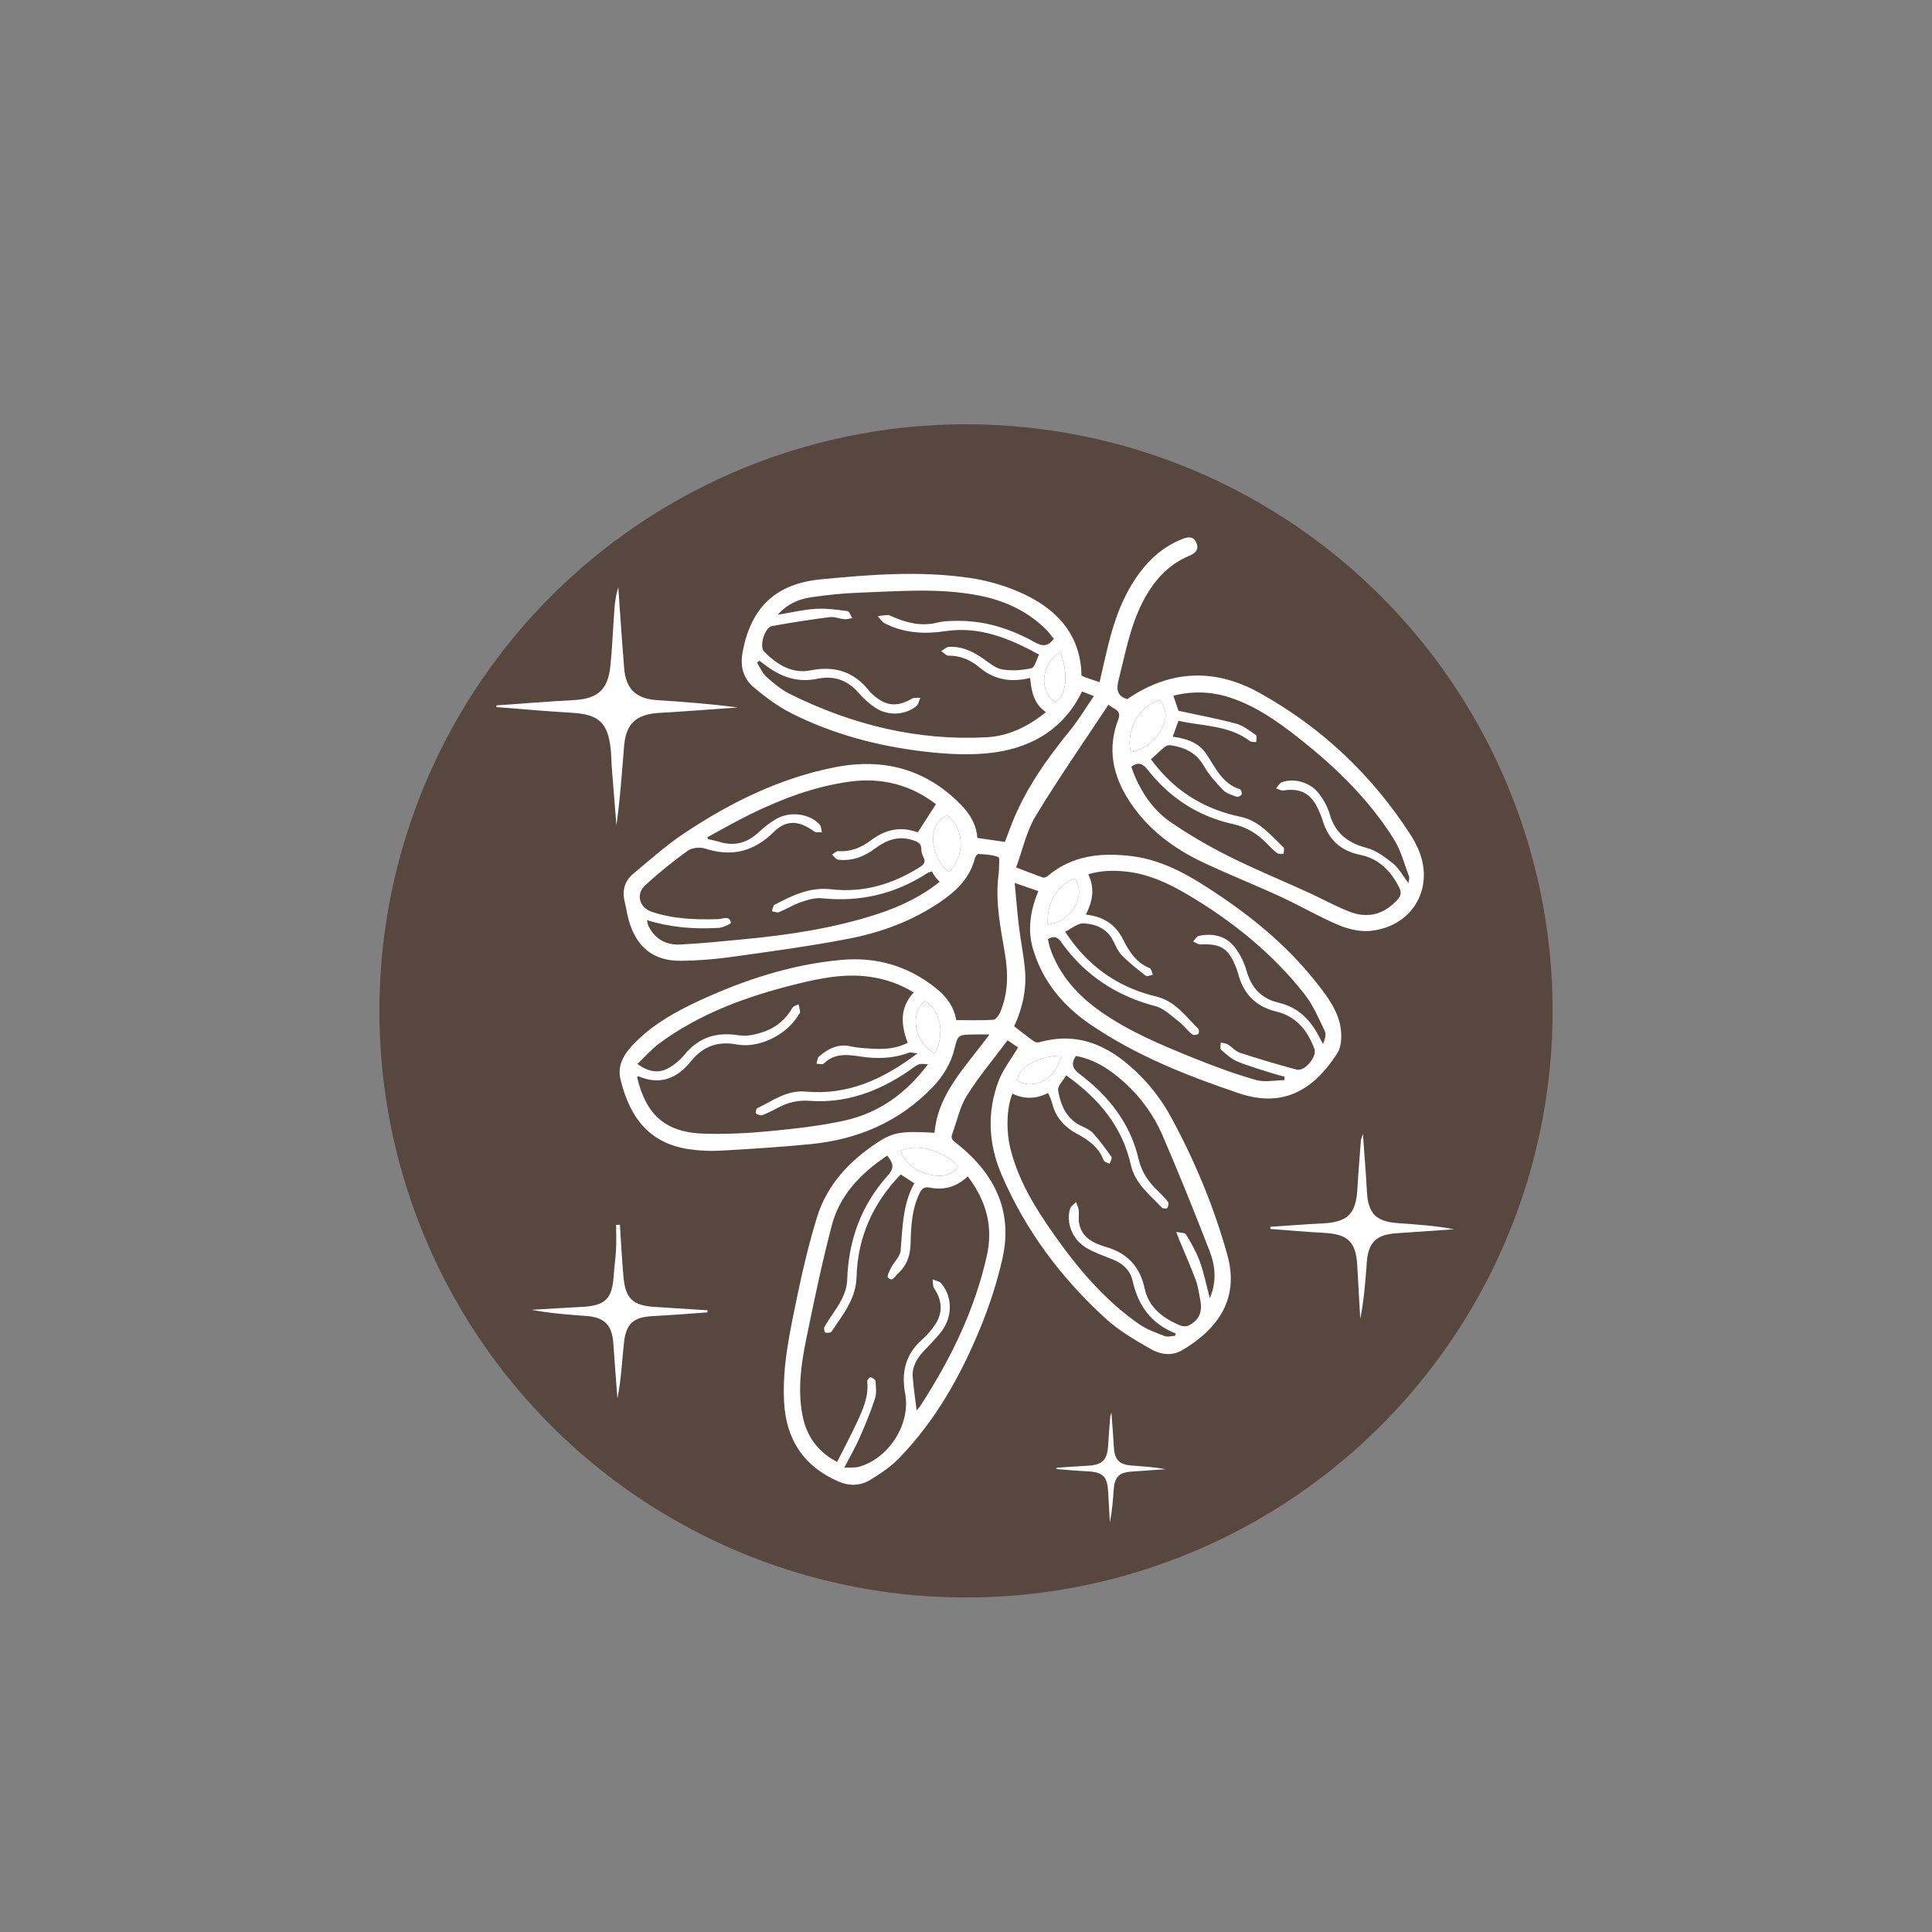<svg viewBox="0 0 500 500" version="1.1" xmlns="http://www.w3.org/2000/svg" id="Layer_1">
  
  <rect x="0" y="0" width="500" height="500" fill="#808080" stroke="none"/>
  
  <defs>
    <style>
      .st0 {
        fill: #fff;
      }

      .st1 {
        fill: #57473e;
      }
    </style>
  </defs>
  <circle r="151.81" cy="261.62" cx="250" class="st1"></circle>
  <path d="M128.55,182.55c6.66-.47,13.31-1.01,19.97-1.37,6.08-.33,8.79-2.6,9.43-8.72.52-4.92.69-9.88,1.06-14.82.14-1.9.41-3.8,1-5.64.5,7,.96,14.01,1.53,21.01.43,5.3,3.14,7.83,8.37,8.17,7,.46,14,.99,21.01,1.91-6.75.47-13.49,1.03-20.25,1.4-5.93.33-8.67,2.71-9.15,8.54-.57,6.84-1.01,13.69-2,20.58-.41-5.13-.82-10.25-1.22-15.38-.11-1.49-.09-3-.26-4.48-.76-6.79-3.15-8.88-10.01-9.28-6.54-.38-13.07-.98-19.61-1.48.04-.15.08-.3.12-.45Z" class="st0"></path>
  <path d="M183.09,339.65c-4.72.33-9.44.71-14.17.96-4.89.26-6.87,1.84-7.42,6.76-.54,4.82-.72,9.68-1.71,14.52-.35-4.7-.75-9.4-1.05-14.1-.3-4.8-2.22-6.86-6.94-7.21-4.72-.35-9.45-.69-14.22-1.6,4.31-.25,8.62-.54,12.93-.75,6.13-.31,7.92-2.04,8.31-8.05.15-2.3.5-4.58.61-6.88.11-2.1.02-4.2.02-6.3l.98-.04c.31,4.55.52,9.1.94,13.64.52,5.51,2.44,7.26,8,7.62,4.58.3,9.16.59,13.74.88-.01.19-.02.37-.04.56Z" class="st0"></path>
  <path d="M328.75,317.5c4.5-.3,8.99-.66,13.5-.88,6.6-.34,8.7-2.46,9.06-9.15.22-4.1.58-8.2.89-12.3.03-.39.22-.76.52-1.72.38,5.39.79,10.18,1.04,14.98.29,5.45,2.26,7.66,7.74,8.09,4.92.39,9.86.64,14.79,1.61-4.99.35-9.97.68-14.95,1.04-5.28.38-7.26,2.4-7.63,7.69-.34,4.8-.71,9.61-1.68,14.46-.26-4.58-.53-9.15-.77-13.73-.33-6.21-2.41-8.2-8.65-8.53-4.62-.24-9.23-.66-13.84-1,0-.19,0-.37-.01-.56Z" class="st0"></path>
  <path d="M273.41,379.86c2.67-.18,5.34-.39,8.01-.53,3.92-.2,5.17-1.46,5.38-5.43.13-2.44.34-4.87.53-7.3.02-.23.13-.45.31-1.02.23,3.2.47,6.05.62,8.9.17,3.24,1.34,4.55,4.6,4.8,2.92.23,5.85.38,8.78.95-2.96.21-5.92.41-8.88.62-3.14.23-4.31,1.43-4.53,4.57-.2,2.85-.42,5.7-1,8.58-.15-2.72-.31-5.44-.46-8.15-.19-3.69-1.43-4.87-5.14-5.06-2.74-.14-5.48-.39-8.22-.6,0-.11,0-.22,0-.33Z" class="st0"></path>
  <g>
    <path d="M241.86,293.1c.91-10.21,8.15-17.1,14.21-25.38-1.89,0-3.16-.03-4.42,0-3.72.11-3.75.14-4.65,3.77-.93,3.79-2.9,6.99-5.57,9.79-8.65,9.07-19.45,13.63-31.74,14.83-7.72.76-15.46,1.24-23.21,1.68-2.7.15-5.45.02-8.13-.37-9.65-1.41-15.21-7.42-17.77-18.11-.96-3.99,1.31-7.04,3.96-9.68,4.74-4.72,10.52-7.93,16.52-10.7,11.68-5.38,23.8-9.34,36.7-10.51,9.06-.82,17.21,1.57,24.35,7.23,2.73,2.16,4.8,4.83,5.36,8.36,3.25,0,6.41.1,9.55-.08.62-.04,1.42-1.03,1.74-1.76,2.19-5.01,2.2-10.23,1.29-15.53-1.12-6.57-2.47-13.12-1.68-19.86.06-.54.15-1.08.15-1.62,0-1.17.26-3.2-.16-3.36-1.6-.61-3.43-.67-5.19-.79-.27-.02-.75.69-.87,1.14-1.28,4.98-4.63,8.29-8.69,11.09-7.27,5.02-15.42,8.05-23.98,9.7-10.03,1.94-20.17,3.3-30.3,4.71-4.36.61-8.8.97-13.2,1-6.95.03-11.28-3.41-13.3-10.12-.49-1.63-.72-3.33-1.13-4.98-.73-2.9-.13-5.49,2.15-7.39,4.4-3.67,8.7-7.52,13.46-10.67,11.9-7.89,24.6-14.14,38.74-16.92,12.52-2.47,23.55.41,32.61,9.67,2.32,2.37,4.03,5.1,4.27,8.61,2.36.34,4.64.68,7.13,1.04.48-1.27,1-2.62,1.51-3.97,3.52-9.35,9.21-17.35,15.46-25.02,2.17-2.67,3.94-5.67,6.06-8.75-1.34-.52-2.17-.85-3.07-1.2-4.59,9.52-12.66,14.35-22.5,15.76-6.05.86-12.4.49-18.51-.23-11.9-1.41-23.46-4.47-34.22-9.9-3.48-1.76-6.71-4.17-9.71-6.69-2.69-2.26-3.58-5.37-2.91-9.04,2.13-11.54,8.43-17.77,20.29-18.92,12.82-1.24,25.72-2.25,38.54-.36,4.83.71,9.73,2.17,14.14,4.26,8.72,4.14,14.58,10.74,14.75,21.03.39.17.66.32.95.42,1.15.4,2.31.79,3.73,1.28.75-3.26,1.44-6.41,2.21-9.54,1.64-6.67,3.94-13.07,8.06-18.66,2.86-3.88,6.41-6.94,10.93-8.78,1.56-.64,3.12-.99,3.89.99.7,1.79-.43,2.66-1.97,3.31-5.66,2.38-9.34,6.76-12.05,12.09-3.2,6.29-4.41,13.18-6.13,19.94-.69,2.69-.31,4.23,2.21,5.03,11.09-7.61,22.65-8.05,34.19-1.65,16.15,8.96,29.25,21.35,39.26,36.93.59.91,1.09,1.88,1.56,2.86,4.87,10.06-.74,20.58-11.93,21.82-2.71.3-5.78-.4-8.34-1.48-5.13-2.16-9.97-5.01-15.03-7.35-6.75-3.11-13.69-5.84-20.4-9.04-7.52-3.59-14.04-8.51-18.7-15.62-4.35-6.63-5.83-13.64-2.92-21.21.94-2.46-1.11-2.59-2.55-3.81-6.38,9.67-12.94,19.05-18.85,28.83-2.39,3.95-3.37,8.75-5.04,13.27,2.66,1.01,4.79,1.86,6.95,2.61.33.11.91-.12,1.21-.38,6.37-5.39,13.86-6.11,21.71-5.16,8.76,1.07,16.02,5.64,23.1,10.42,9.43,6.37,18.04,13.71,25.08,22.74,2.68,3.43,5.33,7.01,5.96,11.43.29,2.09.19,4.75-.88,6.42-6.34,9.86-14.3,14.13-25.46,10.37-13.43-4.53-26.67-9.76-38.5-17.84-7.04-4.81-12.31-11.12-14.78-19.43-1.49-5.01-.75-9.97,1.37-15.05-1.89-.65-3.65-1.26-6.13-2.12.41,4.23.68,7.83,1.12,11.41.44,3.61,1.17,7.2,1.52,10.82.51,5.19-.61,10.16-2.77,14.88,1.78,1.37,3.4,2.67,5.1,3.88.36.26,1.02.35,1.46.23,10.8-3.03,19.12,1.59,26.29,8.9,3.01,3.06,5.65,6.66,7.71,10.43,6.2,11.39,11.18,23.36,14.64,35.87,3.04,11-2.23,18.92-11.73,24.52-2.6,1.53-5.63,1.14-8.07-.27-4.07-2.34-8.25-4.75-11.69-7.89-11.54-10.51-20.76-22.81-26.96-37.23-3.41-7.94-3.86-16.14-.8-24.26,1.13-3.01,3.24-5.65,5.05-8.71-.57-.39-1.62-1.11-2.71-1.85-3.64,4.87-7.46,9.39-10.56,14.35-1.84,2.95-2.53,6.6-3.78,9.93-.53,1.41.5,1.86,1.35,2.55,9.54,7.63,14.43,17.26,11.67,29.59-1.4,6.24-3.41,12.41-5.86,18.32-5.06,12.25-11.53,23.74-20.84,33.35-2.18,2.25-4.88,4.07-7.57,5.7-2.55,1.54-5.41,1.62-8.27.36-8.94-3.93-13.45-10.85-13.98-20.49-.52-9.48,1.6-18.66,3.49-27.84,1.37-6.67,2.99-13.31,4.96-19.82,2.59-8.54,8.39-14.74,15.72-19.56,4.1-2.7,6.34-2.98,14.74-2.51ZM250.46,304.45c-2.93,2.77-6.21,3.63-9.85,2.9-1.47-.29-2.08.33-2.65,1.51-1.99,4.11-2.19,8.55-2.3,12.96-.07,3.16-1.01,5.78-3.36,7.85-.7.62-1.29,2.23-2.51.93-.29-.31.39-1.68.8-2.46.8-1.55,2.37-2.98,2.5-4.55.49-5.94.52-11.91,3.52-17.36-1.28-.84-2.37-1.55-3.5-2.29-7.26,7.48-11.15,16.34-11.44,26.58-.16,5.76-3.62,9.74-6.47,14.11-.21.32-1.11.37-1.61.25-.2-.05-.42-1.03-.24-1.4.51-1.04,1.19-1.99,1.84-2.95,1.96-2.89,3.95-5.72,4.07-9.45.33-10.2,3.7-19.31,10.55-26.92,1.86-2.07,1.19-3.34-.2-5.09-6.84,4.57-12.29,10.19-14.36,18.12-2.56,9.8-4.64,19.74-6.66,29.67-1.28,6.31-2.14,12.71-.96,19.17,1,5.48,3.85,9.61,9.01,12.32,1.8-3.57,3.56-6.84,5.12-10.21,1.56-3.37,3.13-6.77,2.67-10.68-.04-.33.68-1.09.88-1.04.5.14,1.26.6,1.28.98.1,1.53.31,3.19-.16,4.6-1.13,3.45-2.52,6.82-3.99,10.14-1.08,2.45-2.44,4.78-3.95,7.69,1.6-.08,2.75.06,3.79-.22,7.7-2.15,13.45-11.03,11.98-18.9-1.04-5.6.08-10.26,4.43-14.07,1.16-1.01,2.17-2.23,3.08-3.48,2.29-3.16,2.18-6.5-.01-9.73-.4-.59-.28-1.54-.4-2.32.76.33,1.76.46,2.24,1.03,3,3.59,2.95,8.77-.12,12.67-1.39,1.76-3.02,3.33-4.54,4.99-1.68,1.83-2.9,3.91-2.73,6.46.19,2.81.64,5.6,1.02,8.75.46-.56.72-.82.92-1.12,7.83-12.04,14.08-24.76,17.24-38.88,1.7-7.58-.13-14.22-4.91-20.53ZM313.09,336.02c1.87-4.47,1.41-8.5-.06-12.29-3.89-10.03-7.9-20.03-12.17-29.9-2.26-5.21-5.59-9.86-9.87-13.7-3.65-3.28-7.66-5.98-12.56-6.85-1.36,2.11-.79,3.34,1.04,4.73,7.43,5.63,13.03,12.65,15.19,21.92.76,3.27,2.45,5.8,4.77,8.06,1,.97,2.01,1.96,2.85,3.06.25.32.08,1.16-.18,1.58-.13.2-1.14.18-1.39-.08-3.15-3.37-6.95-6.19-8.06-11.12-2.22-9.9-8.28-17.12-16.71-23.13-.78,1.35-2.29,2.75-2.1,3.86.63,3.79,2.07,7.33,5.92,9.19,1.11.54,2.36,1.06,3.15,1.94,1.73,1.92,3.27,4.02,4.75,6.15.22.32-.31,1.17-.49,1.77-.54-.31-1.39-.5-1.55-.94-1.24-3.3-3.81-5.19-6.74-6.75-3.38-1.8-5.77-4.38-6.65-8.22-.18-.79-.61-1.53-.98-2.44-3.16,1.62-6.23,1.62-9.24.18-1.48,3.58-1.68,9.49-.53,14.17,2.04,8.29,6.44,15.41,11.28,22.27,6.2,8.79,13.09,16.98,22,23.18,1.99,1.39,4.39,2.23,6.68,3.12.76.3,1.77-.04,2.67-.08.06-.2.12-.4.18-.6-6.34-2.47-9.75-7.22-11.18-13.63-.62-2.76-2.55-4.52-5.18-5.55-2.23-.88-4.52-1.69-6.6-2.86-3.74-2.11-5.56-6.57-4.36-10.33.2-.64.99-1.09,1.51-1.63.24.69.61,1.36.69,2.07.13,1.13-.11,2.31.1,3.41.72,3.77,3.75,5.19,6.92,6.11,5.53,1.61,8.81,5.05,10.03,10.72,1.08,5.02,4.8,7.79,9.29,9.64.63.26,1.6.26,2.2-.05,2.61-1.36,3.52-3.48,2.93-6.46-.35-1.75-.54-3.56-1.16-5.21-1.31-3.53-2.84-6.97-4.28-10.45-.28-.68-.53-1.37-.79-2.06.87.2,2.19.13,2.52.66,1.37,2.21,2.68,4.53,3.57,6.97,1.07,2.96,1.69,6.09,2.62,9.6ZM201.28,159.1c3.57-.59,6.66-1.34,9.78-1.53,2.74-.17,5.52.22,8.26.58.49.06.84,1.19,1.25,1.82-.67.1-1.35.34-2.01.28-1.3-.11-2.62-.7-3.86-.54-4.98.64-9.95,1.42-14.9,2.31-1.9.34-3.38,5.26-2.05,6.6,3.29,3.32,7.19,5.83,12.01,4.87,6.32-1.26,11.3.35,15.25,5.39.28.36.65.66,1,.98,3.17,2.91,6.27,3.16,9.96.97.58-.35,1.47-.18,2.21-.26-.34.75-.48,1.76-1.06,2.21-3.02,2.37-7.46,2.53-10.67.33-1.58-1.08-3.05-2.42-4.31-3.87-2.89-3.32-6.41-4.45-10.65-3.57-5.09,1.07-9.48-.49-13.47-3.57-.49-.38-1-.73-1.5-1.1-.2.17-.4.34-.6.52.8,1.24,1.39,2.72,2.45,3.67,1.9,1.68,3.93,3.37,6.19,4.48,15.97,7.91,32.84,12.08,50.73,11.14,5.66-.3,10.7-2.7,15.39-6.5-3.15-2.19-3.74-5.38-4.08-8.85-4.91,1.19-9.27.51-13.07-2.7-2.33-1.96-4.95-3.1-8.08-3.08-.62,0-1.25-.76-1.88-1.17.66-.38,1.31-1.05,1.99-1.09,3.41-.2,6.31,1.19,9.03,3.14,1.5,1.07,3.1,2.41,4.8,2.69,2.45.4,5.11.24,7.54-.31.86-.19,1.3-2.22,1.99-3.53-7.72-4.23-15.46-7.39-24.15-6.08-5.56.84-10.79.55-15.8-2.02-.74-.38-1.23-1.24-1.83-1.87.88-.09,1.76-.23,2.64-.26.36,0,.74.22,1.09.37,3.77,1.64,7.58,2.63,11.75,1.57,1.63-.41,3.39-.42,5.09-.44,7.25-.08,13.92,2.08,20.16,5.57,1.98,1.11,3.39,1.04,4.84-.9-.57-.72-1.12-1.55-1.81-2.25-4.9-4.98-10.97-7.72-17.74-9.02-10.25-1.97-20.57-1.06-30.87-.69-4.17.15-8.35.58-12.48,1.2-3.12.47-6.03,1.7-8.55,4.52ZM332.41,279.55l.02-.92c-.82-.22-1.64-.39-2.45-.65-3.24-1.04-6.53-1.95-9.68-3.23-1.59-.65-2.96-1.92-4.29-3.07-.32-.28-.08-1.22-.09-1.85.59.13,1.27.13,1.77.43,1.12.67,2.04,1.82,3.22,2.2,4.85,1.58,9.74,3.05,14.67,4.36,2.05.54,5.31-3.34,4.59-5.33-1.74-4.75-4.67-8.45-9.83-9.69-5.29-1.27-8.5-4.5-9.88-9.7-.16-.6-.37-1.18-.59-1.76-1.9-4.89-3.94-6.17-9.18-5.92-.62.03-1.27-.49-1.91-.76.48-.5.9-1.33,1.46-1.45,3.78-.79,7.2.03,9.54,3.22,1.26,1.71,2.24,3.76,2.82,5.8,1.26,4.45,3.84,7.23,8.42,8.3,4.85,1.14,8.1,4.36,10.33,8.71.34.66.7,1.3,1.05,1.94.51-1.2.87-2.48.44-3.38-1.57-3.25-3.02-6.69-5.22-9.49-8.39-10.68-18.83-19.05-30.5-25.92-4.91-2.89-10.03-5.24-15.79-5.84-3.22-.33-6.41-.29-9.69.72,1.76,3.61,1.14,6.93-.62,10.43,4.54.48,7.7,2.57,9.62,6.42,1.58,3.18,3.46,6.06,6.97,7.48.4.16.5,1.09.74,1.66-.62.12-1.48.55-1.81.29-2.16-1.69-4.34-3.4-6.25-5.36-1.05-1.07-1.62-2.63-2.35-3.99-1.63-3.01-4.53-4.09-7.56-4.23-1.48-.07-3.03,1.34-4.74,2.17.64.91,1.03,1.47,1.43,2.02,5.56,7.67,13,12.55,22.17,14.74,4.92,1.18,7.6,5.14,10.89,8.36.24.23.17,1.25-.04,1.36-.43.23-1.27.34-1.58.08-1.18-.99-2.12-2.29-3.34-3.23-1.94-1.49-3.85-3.46-6.08-4.05-10.18-2.68-18.39-8.05-24.47-16.63-.93-1.32-1.88-1.66-3.43-.74.2.8.33,1.64.6,2.42,2.42,6.94,7.08,12.1,12.99,16.27,7.41,5.23,15.73,8.67,24.06,12.05,5.3,2.15,10.69,4.13,16.17,5.7,2.28.66,4.92.07,7.4.05ZM240.16,275.42c-.8,0-1.68-.21-2.39.05-.92.35-1.7,1.07-2.53,1.64-7.77,5.3-16.2,8.5-25.75,7.78-3-.23-5.66.45-8.25,1.84-1.29.7-2.62,1.37-3.99,1.87-.44.16-1.18-.12-1.6-.44-.16-.12.03-1.22.31-1.35,4.01-1.92,7.71-4.75,12.55-4.31,10.83.99,19.95-3.09,28.93-9.89-1.16-.1-1.79-.34-2.26-.16-4.12,1.55-8.33,1.62-12.61.96-3.34-.52-6.64-.88-9.39,1.86-.32.32-1.23.03-1.87.03.21-.65.22-1.52.66-1.9,2.37-2.03,4.98-3.36,8.31-2.59,1.65.38,3.38.46,5.08.57,3.26.21,6.48.09,9.55-1.51-1.73-4.62-2.16-9.02,1.56-13.03-3.57-2.18-7.26-3.44-11.2-4.02-6.59-.97-12.99.33-19.31,1.9-12.63,3.14-24.77,7.51-35.36,15.33-1.99,1.47-3.64,3.4-5.64,5.3,2.77,2.01,5.27,2.47,7.71,1.24,1.68-.85,3.26-2.16,4.46-3.62,3.74-4.56,8.33-5.96,14.09-5.03,2.15.35,4.63-.25,6.73-1.02,3.02-1.11,5.47-3.17,7.11-6.09.26-.46,1.06-.63,1.61-.93.14.67.34,1.34.39,2.01.02.26-.27.54-.43.81-3.04,5.07-10.15,8.66-15.92,7.59-4.97-.92-8.75.45-11.9,4.36-3.56,4.42-8,6.26-13.58,3.86-.08-.03-.24.13-.36.2,2.32,9.92,7.47,14.41,17.49,14.67,5.49.14,11.02-.1,16.49-.63,6.62-.64,13.28-1.35,19.75-2.78,8.82-1.95,15.91-7,21.57-14.59ZM183.08,216.65c.06.17.11.35.17.52,1.02.25,2.06.44,3.06.74,3.86,1.16,7.13.21,10.05-2.53,1.35-1.27,2.84-2.44,4.42-3.38,3.61-2.15,8.78-1.48,11.37,1.42.41.46.38,1.32.55,2-.66-.07-1.49.1-1.96-.23-3.9-2.81-7.14-3.18-10.48.12-5.24,5.16-10.95,6.51-17.84,4.28-1.31-.42-3.35-.2-4.44.58-3.83,2.76-7.52,5.73-10.99,8.92-2.51,2.31-1.54,5.79,1.68,6.88,5.6,1.89,11.4,2.07,17.25,1.9,1.17-.03,2.8-1.04,3.25.92.05.22-2.02,1.27-3.14,1.34-6.2.37-12.35-.06-18.59-2,.17.7.2,1.15.39,1.53,1.66,3.37,4.57,4.94,8.13,4.78,5.57-.26,11.12-.86,16.67-1.38,11.67-1.1,23.23-2.86,34.42-6.5,5.77-1.88,11.2-4.42,16.12-8.34-.47-.53-.85-.9-1.15-1.32-.36-.5-.65-1.05-.85-1.39-.77.29-1.01.33-1.2.46-8.32,5.41-17.39,7.52-27.28,6.5-1.76-.18-3.68.41-5.4,1-1.97.67-3.77,1.81-5.71,2.6-.49.2-1.21-.15-1.82-.24.22-.58.29-1.46.7-1.68,4.6-2.42,9.13-4.65,14.73-4,8.29.96,15.97-1.35,23-5.84,1.05-.67,1.37-1.33.8-2.47-.31-.61-.56-1.33-.55-2,.02-1.59-.92-1.98-2.23-2.41-3.73-1.22-6.81-.03-9.76,2.17-2.82,2.1-5.98,3.32-9.56,2.88-.56-.07-1.04-.86-1.55-1.31.53-.32,1.09-.94,1.6-.9,3.21.22,5.96-.91,8.43-2.78,3.59-2.71,7.45-3.7,11.8-2.19.27.09.58.04.41.03,1.64-2.56,3.11-4.84,4.64-7.22-6.45-4.94-13.94-6.96-22.27-5.83-9.09,1.24-17.55,4.42-25.72,8.42-3.79,1.85-7.44,3.97-11.15,5.97ZM303.51,190.66c3.64.48,6.75,1.53,8.75,4.56,2.33,3.53,4.09,7.59,8.63,9.04.29.09.58.98.44,1.33-.13.34-.92.73-1.25.62-1.22-.45-2.64-.83-3.5-1.71-1.86-1.92-3.71-3.97-5.03-6.28-2-3.49-5.05-4.85-8.72-5.36-.45-.06-1.07.16-1.43.47-1.18.97-2.29,2.03-3.54,3.17.55.7,1.05,1.37,1.58,2.02,5.65,6.86,12.92,11.06,21.55,12.85,4.95,1.02,7.83,4.79,11.19,7.94.28.26.03,1.09.03,1.66-.57-.05-1.28.11-1.67-.18-.99-.74-1.86-1.64-2.72-2.53-2.43-2.51-5.23-4.22-8.72-4.99-8.96-1.98-16.27-6.73-21.96-13.91-1.22-1.54-2.34-2.4-4.35-.94.29.8.56,1.67.92,2.5,2.04,4.73,5,8.91,9.19,11.8,4.82,3.32,9.95,6.29,15.19,8.92,6.64,3.33,13.54,6.14,20.31,9.23,3.66,1.67,7.2,3.66,10.95,5.1,4.66,1.8,8.81.67,12.25-3.06.99-1.07,1.16-1.97.5-3.26-2.19-4.29-5.25-7.44-10.17-8.44-4.93-1-8.12-3.93-9.59-8.77-.36-1.18-.86-2.33-1.4-3.44-1.83-3.76-4.61-5.1-8.76-4.43-.6.1-1.28-.34-1.93-.53.49-.55.88-1.38,1.49-1.6,3.22-1.16,7.44.05,9.61,2.95,1.19,1.58,2.24,3.42,2.78,5.31,1.43,4.95,4.67,7.44,9.55,8.73,2.48.66,4.81,2.39,6.86,4.06,1.55,1.26,2.54,3.19,3.98,5.08.07-.77.3-1.34.14-1.76-1.23-3.22-2.09-6.69-3.89-9.57-6.48-10.39-15.2-18.79-24.76-26.32-5.43-4.28-11.1-8.25-17.77-10.42-4.78-1.56-9.63-1.69-14.57-.46.53,1.56.97,2.87,1.32,3.91,5.1,1.11,10.05,2.02,14.9,3.32,1.86.5,3.51,1.85,5.15,2.97.3.21.07,1.19.09,1.81-.56-.08-1.26.04-1.65-.26-5.52-4.18-12.22-3.82-18.5-5.25-.53,1.48-.94,2.63-1.47,4.13ZM300.04,181.18c-5.26,1.52-8.73,7.79-7.4,13.51,3.91-.83,6.61-3.15,8.28-6.67,1.14-2.41.99-4.77-.88-6.84ZM245.55,225.63c4.28-3.91,4.06-11.33-.39-14.61-5.52,2.1-4.32,11.06.39,14.61ZM233.02,297.84c1.4,3.56,4.22,5.41,7.74,6.19,2.7.6,5.36.38,7.25-2.14-3.8-4.21-10.76-6.11-14.99-4.05ZM239.41,259.06c-4.21,3.32-2.68,10.97,2.56,13.53,2.12-3.81,2.27-10.53-2.56-13.53ZM271.17,239.29c6.18-.74,10.07-7.51,6.99-11.91-4.5,1.6-7.41,6.49-6.99,11.91ZM274.38,168.77c-4.97,2.92-5.59,10.2-1.27,12.98,3.4-2.16,3.11-8.47,1.27-12.98ZM274.63,273.19c-5.25.08-11.08,2.57-11.32,6.52,4.39,2.57,10.15-.67,11.32-6.52Z" class="st0"></path>
    <path d="M300.04,181.18c1.86,2.07,2.02,4.43.88,6.84-1.67,3.52-4.37,5.84-8.28,6.67-1.33-5.72,2.15-11.99,7.4-13.51Z" class="st0"></path>
    <path d="M245.55,225.63c-4.71-3.55-5.91-12.51-.39-14.61,4.45,3.29,4.67,10.7.39,14.61Z" class="st0"></path>
    <path d="M233.02,297.84c4.22-2.06,11.19-.16,14.99,4.05-1.89,2.52-4.55,2.73-7.25,2.14-3.52-.78-6.34-2.62-7.74-6.19Z" class="st0"></path>
    <path d="M239.41,259.06c4.83,3.01,4.68,9.72,2.56,13.53-5.24-2.57-6.77-10.21-2.56-13.53Z" class="st0"></path>
    <path d="M271.17,239.29c-.42-5.42,2.49-10.31,6.99-11.91,3.08,4.4-.81,11.17-6.99,11.91Z" class="st0"></path>
    <path d="M274.38,168.77c1.84,4.51,2.13,10.82-1.27,12.98-4.32-2.78-3.7-10.06,1.27-12.98Z" class="st0"></path>
    <path d="M274.63,273.19c-1.17,5.85-6.93,9.09-11.32,6.52.24-3.95,6.07-6.45,11.32-6.52Z" class="st0"></path>
  </g>
</svg>